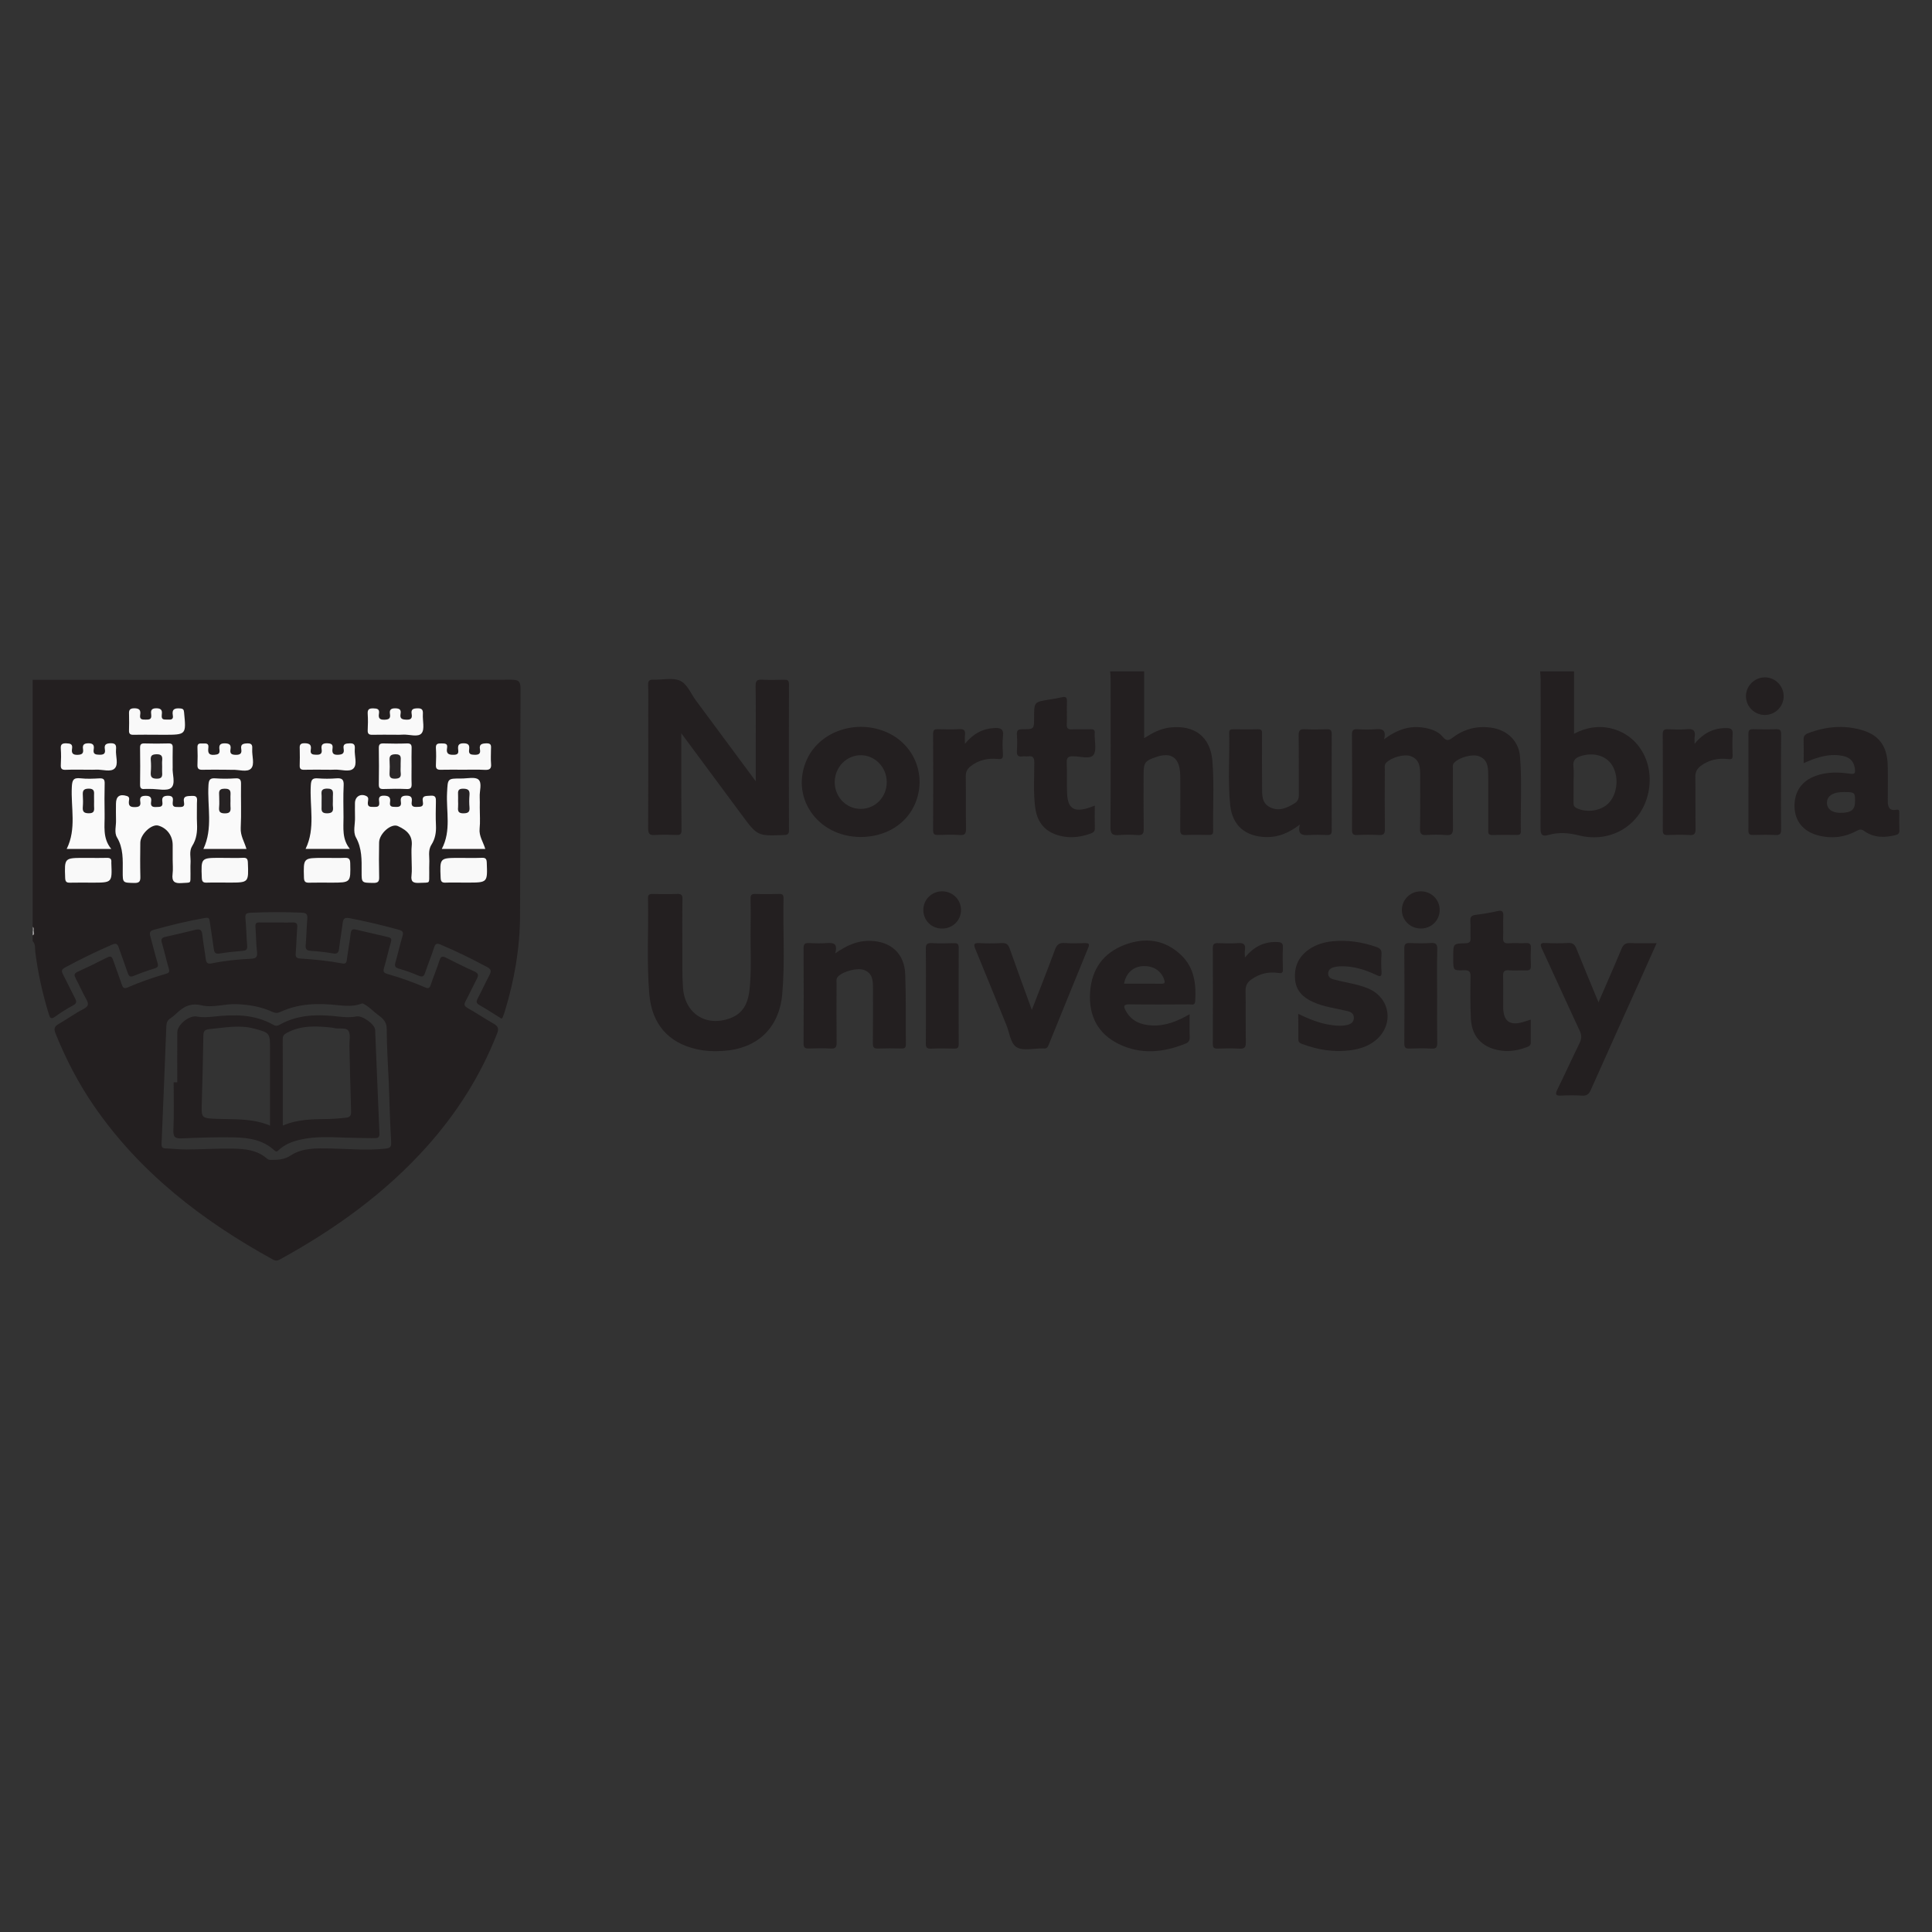 <?xml version="1.0" encoding="utf-8"?>
<!-- Generator: Adobe Illustrator 28.3.0, SVG Export Plug-In . SVG Version: 6.00 Build 0)  -->
<svg version="1.1" id="Layer_1" xmlns="http://www.w3.org/2000/svg" xmlns:xlink="http://www.w3.org/1999/xlink" x="0px" y="0px"
	 viewBox="0 0 400 400" style="enable-background:new 0 0 400 400;" xml:space="preserve">
<rect x="0" y="0" width="400" height="400" fill="#333333" stroke="none"/>
<style type="text/css">
	.st0{fill:#231F20;}
	.st1{fill:#A2A0A1;}
	.st2{fill:#7E7C7C;}
	.st3{fill:#FAFAFA;}
	.st4{fill:#F9F9F9;}
	.st5{fill:#242022;}
	.st6{fill:#262223;}
	.st7{fill:#272325;}
	.st8{fill:#292527;}
	.st9{fill:#2A2627;}
	.st10{fill:#292627;}
</style>
<g>
	<path class="st0" d="M6.76,140.75c33.03,0,66.06,0.02,99.08-0.02c1.45,0,1.94,0.26,1.93,1.85c-0.08,15.68-0.01,31.36-0.1,47.04
		c-0.04,6.75-1.18,13.36-3.17,19.82c-0.13,0.42-0.28,0.83-0.44,1.23c-0.03,0.08-0.13,0.13-0.23,0.23c-1.51-0.94-3.01-1.92-4.57-2.81
		c-0.69-0.39-0.69-0.74-0.35-1.37c0.84-1.59,1.57-3.24,2.42-4.82c0.42-0.79,0.39-1.23-0.48-1.69c-3.14-1.67-6.32-3.25-9.6-4.63
		c-0.75-0.32-1.09-0.28-1.36,0.55c-0.57,1.76-1.27,3.47-1.86,5.22c-0.25,0.76-0.54,1-1.35,0.66c-1.34-0.57-2.72-1.08-4.12-1.47
		c-0.87-0.25-0.89-0.62-0.67-1.36c0.52-1.77,0.9-3.58,1.44-5.35c0.25-0.82,0.05-1.11-0.74-1.33c-3.38-0.93-6.78-1.75-10.23-2.4
		c-1.12-0.21-1.32,0.2-1.43,1.11c-0.21,1.74-0.52,3.46-0.73,5.2c-0.1,0.84-0.38,1.15-1.3,0.98c-1.48-0.27-2.99-0.43-4.5-0.52
		c-0.88-0.05-1.19-0.32-1.11-1.22c0.16-1.79,0.18-3.6,0.33-5.39c0.08-0.92-0.13-1.25-1.14-1.3c-3.56-0.15-7.12-0.15-10.67,0.02
		c-0.81,0.04-1.08,0.25-1,1.11c0.18,1.89,0.2,3.79,0.36,5.68c0.07,0.76-0.16,1.03-0.92,1.09c-1.6,0.13-3.2,0.3-4.79,0.55
		c-0.87,0.14-1.1-0.18-1.2-0.96c-0.24-1.88-0.57-3.75-0.83-5.63c-0.08-0.63-0.16-0.91-0.96-0.77c-3.61,0.62-7.15,1.49-10.67,2.47
		c-0.75,0.21-0.88,0.58-0.69,1.27c0.51,1.83,0.94,3.67,1.48,5.49c0.21,0.71,0.16,1.02-0.63,1.24c-1.44,0.43-2.86,0.95-4.26,1.52
		c-0.75,0.31-1.03,0.06-1.26-0.62c-0.59-1.75-1.25-3.47-1.85-5.22c-0.24-0.71-0.5-1-1.34-0.64c-3.36,1.45-6.64,3.04-9.85,4.79
		c-0.71,0.39-0.68,0.75-0.37,1.36c0.85,1.64,1.64,3.31,2.49,4.95c0.34,0.65,0.41,1.07-0.38,1.49c-1.28,0.69-2.54,1.46-3.71,2.32
		c-0.88,0.65-1.08,0.28-1.33-0.53c-1.29-4.19-2.24-8.46-2.79-12.81c-0.1-0.77,0.09-1.64-0.55-2.29c0-0.39,0-0.78,0-1.17
		c0.25-0.26,0.11-0.58,0.15-0.88c-0.04-0.29,0.1-0.62-0.15-0.88C6.76,174.85,6.76,157.8,6.76,140.75z"/>
	<path class="st0" d="M236.88,139c0,4.56,0,9.11,0,13.83c1.71-1.08,3.39-1.99,5.37-2.21c5.09-0.57,8.37,1.93,8.77,6.98
		c0.38,4.8,0.07,9.63,0.15,14.45c0.01,0.66-0.26,0.83-0.87,0.82c-1.61-0.03-3.22-0.06-4.83,0.01c-0.95,0.05-1.14-0.31-1.12-1.17
		c0.04-3.41,0.02-6.81,0.02-10.22c0-0.53-0.01-1.07-0.05-1.6c-0.23-3.08-1.91-4.18-4.86-3.19c-2.44,0.81-2.69,1.16-2.69,3.71
		c0,3.75-0.03,7.49,0.02,11.24c0.01,0.93-0.21,1.31-1.22,1.24c-1.31-0.09-2.64-0.1-3.95,0c-1.29,0.1-1.72-0.24-1.71-1.64
		c0.07-10.22,0.04-20.44,0.03-30.66c0-0.53-0.06-1.06-0.1-1.59C232.2,139,234.54,139,236.88,139z"/>
	<path class="st1" d="M7,192.79c-0.02,0.3,0.25,0.69-0.24,0.86c0-0.29,0-0.58,0-0.88C6.85,192.63,6.93,192.64,7,192.79z"/>
	<path class="st2" d="M7,192.79c-0.08,0-0.16,0-0.24-0.02c0-0.29,0-0.58,0-0.88C7.15,192.11,7.04,192.46,7,192.79z"/>
	<path class="st0" d="M156.47,161.75c0-2.42,0-4.59,0-6.76c0-4.33,0.04-8.67-0.03-13c-0.01-1.05,0.32-1.32,1.32-1.27
		c1.51,0.08,3.02,0.05,4.54,0.01c0.69-0.02,1.05,0.09,1.05,0.93c-0.03,10.08-0.03,20.16,0,30.24c0,0.79-0.29,0.95-1.02,0.98
		c-5.51,0.21-5.51,0.23-8.78-4.2c-4.11-5.55-8.23-11.1-12.5-16.87c0,2.75,0,5.27,0,7.8c0.01,4.09,0,8.18,0.05,12.27
		c0.01,0.77-0.24,1.02-1,0.99c-1.51-0.05-3.03-0.09-4.54,0.01c-1.13,0.08-1.37-0.32-1.37-1.39c0.05-7.89,0.02-15.78,0.02-23.67
		c0-2,0.05-4-0.02-5.99c-0.03-0.94,0.29-1.15,1.17-1.12c1.8,0.07,3.81-0.45,5.36,0.19c1.55,0.64,2.29,2.68,3.36,4.12
		C148.17,150.52,152.24,156.04,156.47,161.75z"/>
	<path class="st0" d="M286.56,153.06c2.7-2.03,5.31-2.88,8.27-2.39c1.47,0.25,2.91,0.71,3.86,1.87c0.8,0.98,1.3,0.77,2.16,0.12
		c2.31-1.74,4.96-2.41,7.85-2.01c3.3,0.45,5.74,2.7,6,6c0.42,5.14,0.09,10.31,0.17,15.47c0.01,0.58-0.24,0.75-0.79,0.75
		c-1.71-0.02-3.41-0.04-5.12,0.01c-0.95,0.03-0.83-0.57-0.83-1.15c0-3.31,0-6.62,0-9.93c0-0.54-0.02-1.07-0.02-1.61
		c0-1.53-0.2-2.96-1.87-3.61c-1.39-0.54-4.11,0.22-5.17,1.34c-0.41,0.44-0.26,0.91-0.26,1.37c-0.01,4.04-0.04,8.08,0.01,12.12
		c0.01,1.08-0.18,1.59-1.41,1.48c-1.35-0.12-2.73-0.09-4.09-0.01c-1,0.06-1.34-0.22-1.32-1.27c0.07-3.7,0.02-7.4,0.03-11.1
		c0-1.61-0.06-3.18-1.85-3.92c-1.36-0.56-4.04,0.18-5.17,1.31c-0.43,0.43-0.3,0.9-0.3,1.36c-0.01,4.14-0.04,8.27,0.01,12.41
		c0.01,0.96-0.25,1.26-1.22,1.21c-1.51-0.08-3.02-0.07-4.53,0c-0.86,0.04-1.06-0.27-1.05-1.08c0.03-6.57,0.04-13.14-0.01-19.71
		c-0.01-0.94,0.3-1.16,1.17-1.11c1.22,0.07,2.44,0.1,3.65,0C286.09,150.86,287.07,151.01,286.56,153.06z"/>
	<path class="st0" d="M141.27,195.73c0.04,2.67-0.08,5.73,0.14,8.8c0.39,5.36,4.82,8.18,9.88,6.24c2.74-1.05,3.64-3.35,3.91-6
		c0.43-4.22,0.14-8.46,0.21-12.69c0.03-1.99,0.03-3.99-0.01-5.99c-0.02-0.74,0.16-1.04,0.96-1.01c1.66,0.06,3.32,0.05,4.97,0
		c0.72-0.02,0.9,0.26,0.89,0.94c-0.15,6.61,0.33,13.24-0.27,19.84c-0.64,7-5.15,11.27-12.24,11.72c-1.86,0.12-3.7,0.05-5.53-0.37
		c-5.84-1.32-9.23-5.23-9.75-11.39c-0.56-6.61-0.13-13.23-0.27-19.84c-0.02-0.74,0.28-0.9,0.95-0.89c1.71,0.03,3.41,0.05,5.12-0.01
		c0.82-0.03,1.09,0.22,1.07,1.06C141.24,189.2,141.27,192.27,141.27,195.73z"/>
	<path class="st0" d="M269.12,170.72c-2.23,1.69-4.39,2.64-6.94,2.59c-4.29-0.09-7.04-2.36-7.48-6.61
		c-0.51-4.99-0.1-10.01-0.21-15.02c-0.01-0.64,0.34-0.69,0.84-0.69c1.71,0.01,3.41,0.05,5.12-0.01c0.95-0.03,0.84,0.54,0.84,1.13
		c0,3.6-0.02,7.2,0.01,10.8c0.01,1.6-0.12,3.34,1.63,4.22c1.83,0.92,3.48,0.17,5.08-0.8c0.72-0.44,0.91-1.01,0.9-1.81
		c-0.03-4.09,0.02-8.17-0.04-12.26c-0.02-1.04,0.3-1.34,1.31-1.28c1.51,0.08,3.02,0.06,4.53,0.01c0.76-0.03,1.01,0.21,1.01,0.98
		c-0.02,6.66-0.02,13.33,0,19.99c0,0.68-0.21,0.95-0.93,0.92c-1.22-0.05-2.44-0.07-3.65,0
		C269.77,172.95,268.56,172.96,269.12,170.72z"/>
	<path class="st0" d="M172.92,197.39c2.39-1.66,4.56-2.63,7.1-2.6c4.4,0.06,7.24,2.58,7.4,6.96c0.18,4.81,0.07,9.63,0.13,14.45
		c0.01,0.73-0.27,0.9-0.94,0.88c-1.61-0.04-3.22-0.05-4.83,0.01c-0.85,0.03-1.07-0.27-1.06-1.08c0.04-3.75,0.02-7.49,0.02-11.24
		c0-1.58,0.03-3.19-1.8-3.93c-1.37-0.55-4.42,0.25-5.46,1.37c-0.39,0.42-0.28,0.91-0.28,1.38c-0.01,4.09-0.03,8.18,0.01,12.26
		c0.01,0.91-0.18,1.3-1.19,1.24c-1.51-0.09-3.02-0.05-4.53-0.01c-0.77,0.02-1.12-0.13-1.12-1.02c0.04-6.57,0.03-13.14,0-19.71
		c0-0.81,0.2-1.14,1.06-1.1c1.26,0.06,2.54,0.09,3.8,0C172.57,195.16,173.5,195.33,172.92,197.39z"/>
	<path class="st0" d="M330.95,207.52c1.66-3.85,3.26-7.45,4.77-11.08c0.38-0.92,0.86-1.23,1.84-1.19c1.74,0.08,3.48,0.02,5.43,0.02
		c-1.22,2.73-2.34,5.25-3.47,7.76c-3.39,7.54-6.8,15.07-10.16,22.62c-0.39,0.88-0.85,1.26-1.85,1.19c-1.41-0.1-2.83-0.08-4.24-0.01
		c-1.09,0.05-1.38-0.15-0.84-1.25c1.57-3.18,3.03-6.42,4.6-9.61c0.44-0.9,0.47-1.64,0.03-2.57c-2.64-5.64-5.19-11.31-7.81-16.96
		c-0.44-0.94-0.37-1.26,0.75-1.2c1.56,0.07,3.13,0.08,4.68-0.01c0.96-0.05,1.37,0.34,1.7,1.17
		C327.85,200.07,329.37,203.69,330.95,207.52z"/>
	<path class="st0" d="M268.79,209.91c2.26,1.09,4.41,1.96,6.73,2.3c1.12,0.16,2.23,0.26,3.34,0.01c0.75-0.17,1.39-0.51,1.44-1.41
		c0.05-0.92-0.57-1.29-1.33-1.47c-1.18-0.28-2.38-0.52-3.56-0.77c-1.19-0.26-2.36-0.58-3.48-1.08c-2.09-0.93-3.6-2.3-3.8-4.74
		c-0.21-2.59,0.7-4.66,2.85-6.17c1.48-1.03,3.16-1.53,4.92-1.7c3.1-0.3,6.12,0.15,9.06,1.18c0.71,0.25,1.13,0.59,1.07,1.46
		c-0.09,1.21-0.08,2.44,0,3.65c0.08,1.16-0.36,1.04-1.15,0.66c-2.31-1.1-4.72-1.83-7.31-1.77c-0.48,0.01-0.97,0.07-1.43,0.2
		c-0.65,0.18-1.16,0.56-1.16,1.31c0,0.7,0.5,1.05,1.09,1.2c1.13,0.29,2.27,0.54,3.41,0.78c1.29,0.27,2.56,0.59,3.78,1.1
		c4.63,1.94,5.43,7.56,1.53,10.75c-1.52,1.24-3.32,1.8-5.23,2.05c-3.41,0.44-6.69-0.09-9.89-1.28c-0.47-0.17-0.88-0.34-0.86-0.99
		C268.82,213.48,268.79,211.79,268.79,209.91z"/>
	<path class="st0" d="M226.66,166.79c0,1.68-0.03,3.18,0.01,4.69c0.02,0.61-0.28,0.88-0.77,1.06c-2.45,0.91-4.94,1.12-7.43,0.19
		c-2.54-0.95-3.79-2.92-4.14-5.53c-0.41-3.1-0.19-6.22-0.19-9.33c0-1.02-0.29-1.42-1.31-1.28c-0.38,0.05-0.78-0.04-1.17,0.02
		c-0.93,0.13-1.17-0.28-1.12-1.15c0.07-1.11,0.08-2.24,0-3.35c-0.07-0.93,0.27-1.14,1.15-1.13c2.41,0.01,2.41-0.03,2.41-2.42
		c0-3.24,0-3.23,3.21-3.73c0.87-0.13,1.73-0.28,2.58-0.48c0.78-0.18,1.04,0.07,1.01,0.86c-0.05,1.6,0.02,3.21-0.03,4.81
		c-0.02,0.76,0.23,1.02,1,0.99c1.31-0.05,2.63,0.01,3.95-0.03c0.64-0.02,0.91,0.2,0.82,0.83c-0.01,0.05,0,0.1,0,0.15
		c-0.04,1.5,0.47,3.41-0.27,4.37c-0.7,0.9-2.73,0.26-4.17,0.25c-0.98-0.01-1.38,0.21-1.34,1.28c0.09,2.19-0.04,4.38,0.08,6.56
		c0.16,2.94,1.42,3.75,4.26,2.9C225.64,167.19,226.04,167.01,226.66,166.79z"/>
	<path class="st0" d="M316.93,211.1c0,1.66-0.01,3.21,0,4.76c0.01,0.64-0.45,0.8-0.91,0.97c-2.26,0.85-4.55,1.06-6.87,0.32
		c-2.82-0.9-4.46-3.02-4.62-6.25c-0.14-2.87-0.12-5.74-0.07-8.62c0.02-1.06-0.21-1.44-1.35-1.4c-2.23,0.08-2.23,0.01-2.23-2.2
		c0-0.24,0-0.49,0-0.73c0-2.57,0-2.6,2.51-2.66c0.84-0.02,1.11-0.27,1.07-1.1c-0.06-1.17,0.05-2.34-0.04-3.5
		c-0.06-0.89,0.28-1.17,1.11-1.28c1.5-0.19,2.99-0.42,4.46-0.77c1.13-0.27,1.3,0.16,1.25,1.15c-0.08,1.46,0.04,2.92-0.04,4.38
		c-0.05,0.94,0.31,1.17,1.17,1.12c1.22-0.07,2.44,0.02,3.66-0.03c0.7-0.02,0.94,0.23,0.92,0.92c-0.04,1.26-0.05,2.53,0,3.8
		c0.04,0.83-0.36,0.96-1.06,0.94c-1.17-0.04-2.35,0.06-3.51-0.03c-1.03-0.08-1.2,0.35-1.18,1.25c0.06,2.14,0,4.28,0.02,6.43
		c0.03,2.89,1.38,3.85,4.17,3.02C315.84,211.44,316.3,211.3,316.93,211.1z"/>
	<path class="st0" d="M213.63,209.09c1.67-4.32,3.28-8.37,4.79-12.47c0.38-1.02,0.85-1.46,1.98-1.38c1.41,0.11,2.82,0.04,4.24,0.02
		c0.68-0.01,1.02,0.1,0.69,0.9c-2.76,6.74-5.51,13.48-8.24,20.23c-0.19,0.47-0.43,0.74-0.95,0.68c-0.14-0.02-0.29,0-0.44,0
		c-1.75-0.02-3.83,0.53-5.16-0.22c-1.34-0.76-1.51-3.01-2.17-4.61c-2.16-5.25-4.26-10.53-6.44-15.77c-0.41-0.98-0.28-1.26,0.8-1.21
		c1.56,0.07,3.12,0.08,4.68-0.01c0.97-0.06,1.35,0.34,1.65,1.19C210.53,200.6,212.05,204.75,213.63,209.09z"/>
	<path class="st0" d="M350.85,154c1.89-2.32,4.02-3.29,6.62-3.26c0.89,0.01,1.33,0.23,1.26,1.26c-0.1,1.45-0.06,2.92-0.01,4.38
		c0.03,0.74-0.19,0.86-0.91,0.78c-2.05-0.23-3.97,0.12-5.67,1.4c-0.79,0.6-1.17,1.28-1.14,2.33c0.07,3.55-0.01,7.11,0.05,10.66
		c0.01,0.97-0.17,1.41-1.26,1.34c-1.51-0.1-3.02-0.06-4.54-0.01c-0.79,0.03-0.99-0.26-0.99-1c0.02-6.62,0.03-13.24-0.01-19.87
		c0-0.87,0.31-1.06,1.1-1.03c1.31,0.06,2.64,0.12,3.95-0.01c1.32-0.13,1.77,0.33,1.56,1.59C350.8,152.88,350.85,153.23,350.85,154z"
		/>
	<path class="st0" d="M199.78,154c1.75-2.14,3.7-3.15,6.11-3.27c1.22-0.06,1.95,0.15,1.77,1.65c-0.15,1.25-0.08,2.53-0.01,3.79
		c0.04,0.85-0.22,1.06-1.06,0.97c-2.05-0.21-3.97,0.19-5.64,1.51c-0.7,0.55-1.01,1.16-1,2.1c0.06,3.6-0.01,7.2,0.05,10.81
		c0.01,0.98-0.18,1.39-1.26,1.32c-1.51-0.1-3.02-0.06-4.53-0.01c-0.74,0.02-1.02-0.18-1.02-0.97c0.03-6.67,0.03-13.34,0-20.01
		c0-0.85,0.36-0.94,1.05-0.92c1.46,0.04,2.93,0.08,4.39-0.01c1.04-0.07,1.26,0.37,1.16,1.25C199.73,152.68,199.78,153.15,199.78,154
		z"/>
	<path class="st0" d="M257.74,198.26c1.94-2.38,4.11-3.34,6.78-3.22c0.78,0.04,1.13,0.24,1.09,1.1c-0.07,1.51-0.05,3.02,0,4.52
		c0.02,0.73-0.19,0.89-0.92,0.78c-2.06-0.31-3.96,0.15-5.66,1.38c-0.8,0.58-1.18,1.27-1.15,2.33c0.07,3.55-0.01,7.1,0.05,10.65
		c0.02,1.01-0.24,1.37-1.29,1.31c-1.51-0.09-3.02-0.06-4.53-0.01c-0.74,0.02-1.01-0.16-1.01-0.96c0.03-6.62,0.03-13.23,0-19.85
		c0-0.89,0.35-1.05,1.12-1.02c1.36,0.05,2.73,0.09,4.09-0.01c1.13-0.08,1.63,0.24,1.44,1.42
		C257.68,197.04,257.74,197.43,257.74,198.26z"/>
	<path class="st0" d="M368.74,161.82c0,3.31-0.03,6.62,0.02,9.93c0.01,0.91-0.27,1.17-1.16,1.13c-1.56-0.07-3.12-0.05-4.68-0.01
		c-0.7,0.02-0.93-0.22-0.93-0.92c0.02-6.67,0.02-13.34,0-20.01c0-0.79,0.28-0.99,1.02-0.97c1.56,0.05,3.12,0.06,4.68,0
		c0.83-0.03,1.09,0.22,1.07,1.06C368.72,155.29,368.74,158.56,368.74,161.82z"/>
	<path class="st0" d="M297.54,206.22c0,3.21-0.03,6.43,0.02,9.64c0.01,0.9-0.15,1.31-1.17,1.24c-1.51-0.09-3.02-0.06-4.54-0.01
		c-0.78,0.03-1.1-0.13-1.1-1.02c0.04-6.57,0.04-13.15,0-19.72c-0.01-0.96,0.34-1.13,1.18-1.1c1.41,0.06,2.83,0.08,4.24-0.01
		c1.05-0.07,1.43,0.17,1.4,1.33C297.47,199.79,297.54,203.01,297.54,206.22z"/>
	<path class="st0" d="M191.7,206.11c0-3.21,0.03-6.42-0.02-9.63c-0.02-0.94,0.24-1.27,1.21-1.22c1.56,0.08,3.12,0.05,4.68,0.01
		c0.7-0.02,0.92,0.24,0.92,0.94c-0.02,6.66-0.02,13.33,0,19.99c0,0.73-0.26,0.92-0.94,0.9c-1.61-0.04-3.22-0.06-4.82,0.01
		c-0.84,0.03-1.06-0.26-1.05-1.07C191.72,212.72,191.7,209.41,191.7,206.11z"/>
	<path class="st0" d="M298.07,188.39c0,2.16-1.71,3.85-3.9,3.85c-2.18,0-3.93-1.7-3.93-3.84c0-2.14,1.74-3.86,3.92-3.86
		C296.35,184.54,298.07,186.24,298.07,188.39z"/>
	<path class="st0" d="M369.29,144.12c0.01,2.15-1.72,3.89-3.88,3.91c-2.14,0.01-3.92-1.74-3.93-3.87c-0.01-2.13,1.75-3.9,3.89-3.92
		C367.51,140.22,369.28,141.98,369.29,144.12z"/>
	<path class="st0" d="M198.97,188.39c0.01,2.15-1.71,3.85-3.9,3.86c-2.2,0-3.9-1.66-3.9-3.84c-0.01-2.16,1.7-3.86,3.88-3.87
		C197.23,184.54,198.96,186.24,198.97,188.39z"/>
	<path class="st3" d="M35.75,178.01c0-1.02,0-2.04,0-3.07c0-1.91-1.18-3.5-2.97-4.01c-1.38-0.39-3.71,1.77-3.73,3.53
		c-0.03,2.34-0.05,4.67,0.01,7.01c0.03,0.97-0.17,1.36-1.26,1.34c-2.39-0.06-2.4,0.01-2.39-2.38c0.01-2.42,0.15-4.82-1.19-7.06
		c-0.61-1.03-0.15-2.39-0.2-3.6c-0.04-1.12-0.01-2.24-0.01-3.36c0-1.54,0.77-2.07,2.25-1.61c0.65,0.2,0.47,0.7,0.43,1.07
		c-0.1,0.96,0.26,1.24,1.22,1.23c0.88-0.01,1.28-0.22,1.13-1.14c-0.14-0.84,0.13-1.19,1.09-1.2c1.04-0.01,1.29,0.41,1.15,1.29
		c-0.13,0.86,0.27,1.08,1.07,1.03c0.71-0.04,1.42,0.09,1.27-1.01c-0.12-0.83,0.02-1.3,1.12-1.32c1.24-0.02,1.09,0.69,1.02,1.4
		c-0.1,1.01,0.53,0.92,1.19,0.93c0.66,0,1.34,0.08,1.15-0.92c-0.28-1.45,0.64-1.32,1.63-1.38c1.37-0.08,1.03,0.82,1.04,1.53
		c0.02,1.41-0.05,2.82,0.02,4.23c0.08,1.63-0.09,3.18-0.99,4.6c-0.7,1.11-0.27,2.38-0.35,3.57c-0.05,0.73,0,1.46-0.01,2.19
		c-0.03,2.17,0.23,1.77-1.83,1.93c-1.53,0.12-2.07-0.36-1.88-1.88C35.85,179.97,35.75,178.98,35.75,178.01z"/>
	<path class="st3" d="M85.22,178.04c0-0.97-0.08-1.95,0.02-2.92c0.19-2-0.79-3.15-2.86-4.09c-1.38-0.63-3.86,1.54-3.89,3.39
		c-0.04,2.38-0.05,4.77,0.01,7.15c0.03,0.94-0.22,1.24-1.2,1.23c-2.43-0.04-2.44,0.02-2.43-2.34c0.01-2.42,0.09-4.79-1.17-7.07
		c-0.67-1.2-0.15-2.77-0.2-4.18c-0.03-0.97-0.01-1.95-0.01-2.92c0-1.35,1.14-2.07,2.35-1.48c0.6,0.29,0.35,0.87,0.32,1.3
		c-0.09,0.99,0.5,0.95,1.18,0.95c0.67,0,1.28,0.07,1.17-0.94c-0.08-0.7-0.22-1.42,1.02-1.39c1.11,0.03,1.36,0.45,1.22,1.38
		c-0.15,0.98,0.47,0.93,1.15,0.95c0.76,0.03,1.23-0.1,1.1-1.01c-0.12-0.84,0.05-1.31,1.13-1.32c1.1-0.01,1.22,0.49,1.11,1.31
		c-0.12,0.88,0.3,1.06,1.08,1.02c0.73-0.03,1.43,0.04,1.23-1.03c-0.27-1.43,0.69-1.2,1.58-1.29c1.13-0.11,1.14,0.5,1.12,1.31
		c-0.03,1.6-0.07,3.21,0.01,4.82c0.07,1.45-0.15,2.79-0.94,4.03c-0.77,1.2-0.36,2.56-0.44,3.85c-0.04,0.63,0,1.26-0.01,1.9
		c-0.04,2.47,0.31,2.01-2.05,2.14c-1.22,0.06-1.8-0.18-1.62-1.55C85.32,180.2,85.22,179.11,85.22,178.04z"/>
	<path class="st3" d="M23.03,175.76c-3.26,0-6.2,0-9.22,0c2.07-4.18,0.84-8.56,1.06-12.82c0.07-1.42,0.3-1.97,1.81-1.8
		c1.3,0.15,2.63,0.08,3.94,0.01c0.86-0.04,1.07,0.28,1.05,1.08c-0.05,2.09-0.05,4.18-0.01,6.28
		C21.72,170.96,21.17,173.49,23.03,175.76z"/>
	<path class="st3" d="M51.03,175.77c-3.02,0-5.93,0-8.92,0c2.02-4.29,0.79-8.8,1.05-13.2c0.07-1.15,0.33-1.51,1.47-1.42
		c1.36,0.1,2.73,0.09,4.09,0c1.01-0.07,1.2,0.33,1.18,1.23c-0.05,3.01,0.09,6.04-0.06,9.04C49.75,173.03,50.6,174.28,51.03,175.77z"
		/>
	<path class="st3" d="M100.47,175.76c-3.03,0-5.96,0-9,0c2-3.79,0.88-7.78,1.09-11.65c0.16-2.93,0.03-2.94,2.99-2.93
		c1.21,0.01,2.83-0.39,3.51,0.22c0.8,0.72,0.19,2.37,0.26,3.61c0.04,0.73,0.01,1.46,0.01,2.19c0,1.46,0.12,2.93-0.03,4.37
		C99.14,173.12,100.05,174.32,100.47,175.76z"/>
	<path class="st3" d="M63.27,175.75c2.08-4.28,0.81-8.8,1.08-13.19c0.07-1.15,0.34-1.49,1.46-1.41c1.26,0.1,2.54,0.1,3.79,0
		c1.18-0.1,1.62,0.21,1.55,1.48c-0.11,2.18-0.04,4.37-0.03,6.56c0.01,2.21-0.35,4.49,1.31,6.56
		C69.22,175.75,66.29,175.75,63.27,175.75z"/>
	<path class="st4" d="M67.66,159.36c-1.56,0-3.12-0.03-4.68,0.01c-0.7,0.02-0.96-0.2-0.93-0.91c0.05-1.07,0.02-2.14,0.01-3.21
		c-0.01-0.73-0.17-1.41,1.05-1.37c1.08,0.03,1.39,0.39,1.23,1.36c-0.14,0.9,0.34,1,1.1,1.02c0.88,0.03,1.3-0.2,1.15-1.13
		c-0.15-0.93,0.2-1.28,1.2-1.24c0.8,0.04,1.17,0.2,1.06,1.05c-0.1,0.8-0.04,1.37,1.09,1.33c0.93-0.04,1.38-0.25,1.21-1.22
		c-0.19-1.07,0.42-1.11,1.26-1.15c1.04-0.05,1.1,0.48,1.04,1.24c-0.09,1.35,0.56,3.09-0.25,3.94c-0.83,0.87-2.59,0.19-3.94,0.27
		C68.73,159.39,68.19,159.36,67.66,159.36z"/>
	<path class="st4" d="M95.96,159.36c-1.56,0-3.12-0.03-4.68,0.01c-0.74,0.02-1.07-0.18-1.03-0.98c0.06-1.17,0.07-2.34,0-3.5
		c-0.06-0.96,0.45-0.98,1.16-0.97c0.69,0.01,1.33-0.03,1.15,0.95c-0.23,1.25,0.41,1.44,1.47,1.4c0.77-0.03,0.91-0.35,0.84-0.98
		c-0.1-0.86-0.04-1.42,1.16-1.4c1.13,0.02,1.19,0.56,1.09,1.35c-0.11,0.89,0.33,1.01,1.1,1.03c0.87,0.02,1.32-0.18,1.15-1.12
		c-0.19-1.1,0.4-1.21,1.33-1.25c1.16-0.05,0.95,0.66,0.95,1.31c0,0.97-0.07,1.95,0.02,2.92c0.1,1.08-0.35,1.31-1.33,1.26
		C98.89,159.31,97.42,159.36,95.96,159.36z"/>
	<path class="st4" d="M18.27,159.36c-1.56,0-3.12-0.04-4.68,0.02c-0.76,0.03-1.04-0.21-1-0.98c0.06-1.12,0.08-2.24,0-3.36
		c-0.07-0.91,0.23-1.17,1.14-1.14c0.81,0.03,1.34,0.11,1.19,1.1c-0.14,0.87,0.08,1.31,1.14,1.28c0.91-0.03,1.26-0.29,1.13-1.17
		c-0.12-0.82,0.09-1.2,1.07-1.22c1.05-0.02,1.28,0.41,1.14,1.27c-0.16,0.98,0.36,1.08,1.18,1.1c0.89,0.02,1.29-0.22,1.13-1.14
		c-0.16-0.95,0.23-1.21,1.19-1.24c1.11-0.03,1.19,0.5,1.12,1.32c-0.12,1.34,0.59,3.07-0.3,3.92c-0.81,0.78-2.51,0.17-3.82,0.23
		C19.34,159.38,18.8,159.36,18.27,159.36z"/>
	<path class="st4" d="M32.31,152.12c-1.56,0-3.12-0.03-4.67,0.01c-0.69,0.02-0.96-0.21-0.93-0.92c0.04-1.02,0.02-2.04,0.01-3.06
		c0-0.77-0.19-1.52,1.1-1.51c1.12,0.01,1.34,0.46,1.2,1.38c-0.15,0.97,0.43,0.97,1.13,0.97c0.7,0,1.27,0,1.16-0.97
		c-0.08-0.74-0.15-1.38,1.05-1.38c1.25,0,1.22,0.65,1.13,1.46c-0.11,1.06,0.63,0.84,1.24,0.88c0.64,0.04,1.22,0.02,1.05-0.87
		c-0.25-1.35,0.48-1.53,1.58-1.43c0.58,0.05,0.7,0.27,0.75,0.8c0.45,4.65,0.46,4.64-4.18,4.65
		C33.38,152.12,32.84,152.12,32.31,152.12z"/>
	<path class="st4" d="M81.81,152.12c-1.56,0-3.11-0.03-4.67,0.01c-0.75,0.02-1.05-0.19-1.01-0.97c0.06-1.11,0.07-2.24,0-3.35
		c-0.06-0.91,0.25-1.17,1.15-1.15c0.81,0.02,1.34,0.12,1.18,1.1c-0.15,0.89,0.12,1.29,1.14,1.25c0.87-0.03,1.28-0.22,1.14-1.15
		c-0.13-0.82,0.1-1.22,1.08-1.21c0.91,0.01,1.27,0.28,1.11,1.16c-0.18,1.02,0.34,1.16,1.23,1.19c0.97,0.04,1.21-0.34,1.07-1.17
		c-0.18-1.03,0.36-1.16,1.24-1.18c0.98-0.02,1.13,0.4,1.08,1.22c-0.08,1.35,0.42,3.1-0.26,3.94c-0.72,0.9-2.55,0.2-3.89,0.29
		C82.88,152.15,82.34,152.12,81.81,152.12z"/>
	<path class="st3" d="M35.75,158.89c-0.13,1.27,0.67,3.33-0.3,4.21c-0.84,0.76-2.87,0.21-4.37,0.24c-0.39,0.01-0.78-0.03-1.17,0.01
		c-0.7,0.07-0.92-0.21-0.91-0.91c0.04-2.53,0.03-5.06,0-7.59c-0.01-0.68,0.17-0.95,0.9-0.93c1.66,0.05,3.31,0.05,4.97,0
		c0.72-0.02,0.92,0.24,0.89,0.92C35.72,156.1,35.75,157.36,35.75,158.89z"/>
	<path class="st3" d="M85.21,158.59c0,1.22-0.04,2.44,0.01,3.65c0.03,0.76-0.11,1.16-1.01,1.12c-1.61-0.07-3.22-0.06-4.83,0
		c-0.82,0.03-0.96-0.3-0.95-1.02c0.04-2.48,0.04-4.97,0-7.45c-0.01-0.79,0.25-0.99,1-0.97c1.61,0.05,3.22,0.06,4.83,0
		c0.81-0.03,0.99,0.29,0.96,1.02C85.18,156.15,85.21,157.37,85.21,158.59z"/>
	<path class="st3" d="M46.57,159.36c-1.56,0-3.12-0.03-4.67,0.01c-0.75,0.02-1.05-0.22-1.02-0.99c0.05-1.21,0.05-2.43,0-3.64
		c-0.04-0.96,0.58-0.8,1.16-0.81c0.61-0.01,1.21-0.08,1.1,0.85c-0.1,0.9-0.07,1.61,1.23,1.5c0.79-0.07,1.18-0.21,1.07-1.06
		c-0.11-0.82,0-1.34,1.11-1.32c0.99,0.02,1.32,0.33,1.17,1.25c-0.16,0.92,0.25,1.12,1.13,1.13c0.94,0.01,1.24-0.34,1.1-1.18
		c-0.17-1.02,0.35-1.15,1.24-1.19c1.06-0.05,1.07,0.5,1.03,1.25c-0.08,1.35,0.56,3.1-0.24,3.95c-0.81,0.86-2.58,0.19-3.93,0.27
		C47.55,159.39,47.06,159.36,46.57,159.36z"/>
	<path class="st4" d="M18.34,177.62c1.26,0,2.53,0.03,3.79-0.01c0.7-0.02,0.99,0.23,0.92,0.92c-0.01,0.05,0,0.1,0,0.15
		c0.17,4.06,0.17,4.06-3.9,4.06c-1.56,0-3.11-0.03-4.67,0.01c-0.78,0.02-0.96-0.26-0.99-1.01c-0.15-4.12-0.17-4.12,3.97-4.12
		C17.76,177.62,18.05,177.62,18.34,177.62z"/>
	<path class="st4" d="M46.67,177.62c1.22,0,2.44,0.04,3.66-0.02c0.78-0.04,0.96,0.26,0.99,1c0.16,4.13,0.18,4.13-3.86,4.13
		c-1.56,0-3.12-0.04-4.68,0.01c-0.78,0.03-0.97-0.27-1-1.01c-0.16-4.12-0.18-4.12,3.86-4.12C45.99,177.62,46.33,177.62,46.67,177.62
		z"/>
	<path class="st4" d="M67.8,177.62c1.17,0,2.33,0.04,3.5-0.01c0.83-0.04,1.19,0.14,1.21,1.09c0.09,4.04,0.13,4.04-3.94,4.04
		c-1.51,0-3.01-0.03-4.52,0.01c-0.78,0.02-1.09-0.15-1.12-1.03c-0.12-4.1-0.15-4.1,3.99-4.1C67.21,177.62,67.5,177.62,67.8,177.62z"
		/>
	<path class="st4" d="M96.05,182.73c-1.27,0-2.54-0.04-3.81,0.01c-0.77,0.03-0.98-0.25-1.01-1c-0.18-4.12-0.2-4.12,3.87-4.12
		c1.56,0,3.12,0.04,4.68-0.02c0.77-0.03,0.97,0.24,1,1c0.16,4.13,0.18,4.13-4,4.13C96.54,182.73,96.3,182.73,96.05,182.73z"/>
	<path class="st0" d="M333.61,150.82c-2.66-0.65-5.21-0.21-7.72,1.09c0-4.39,0-8.65,0-12.91c-2.34,0-4.68,0-7.03,0
		c0.04,0.53,0.11,1.06,0.11,1.59c0.01,10.27,0.03,20.55-0.02,30.82c-0.01,1.34,0.27,1.85,1.65,1.46c2.1-0.6,4.12-0.45,6.29,0.09
		c6.79,1.7,13.01-2.26,14.39-8.9C342.55,157.91,339.26,152.19,333.61,150.82z M333.19,166.13c-1.53,1.73-4.54,2.24-6.76,1.19
		c-0.55-0.26-0.66-0.62-0.65-1.15c0.02-1.36,0.01-2.73,0.01-4.09c0-1.12,0.1-2.25-0.03-3.36c-0.15-1.27,0.39-1.83,1.54-2.19
		c2.58-0.81,5.14-0.12,6.41,1.81C335.19,160.61,334.95,164.14,333.19,166.13z"/>
	<path class="st0" d="M102.23,211.96c-1.82-1.03-3.56-2.21-5.38-3.24c-0.71-0.4-0.85-0.72-0.46-1.44c0.81-1.5,1.51-3.05,2.3-4.56
		c0.38-0.71,0.47-1.17-0.44-1.58c-2-0.89-3.96-1.87-5.91-2.86c-0.74-0.38-1.08-0.29-1.35,0.56c-0.54,1.71-1.25,3.37-1.82,5.08
		c-0.23,0.69-0.51,0.79-1.15,0.51c-2.55-1.11-5.17-2.02-7.83-2.79c-0.74-0.21-0.91-0.47-0.69-1.22c0.53-1.77,0.91-3.58,1.43-5.35
		c0.18-0.62,0.08-0.9-0.52-1.04c-2.23-0.51-4.46-1.03-6.68-1.56c-0.71-0.17-1.04-0.02-1.13,0.81c-0.21,1.84-0.57,3.65-0.8,5.48
		c-0.08,0.65-0.33,0.82-0.94,0.71c-2.88-0.55-5.79-0.83-8.71-1.02c-0.76-0.05-0.99-0.3-0.93-1.05c0.15-1.79,0.18-3.6,0.32-5.39
		c0.06-0.75-0.14-1.06-0.94-1.03c-1.12,0.05-2.24,0.01-3.36,0.01c-1.17,0-2.34,0.03-3.51-0.01c-0.73-0.02-0.9,0.26-0.84,0.96
		c0.14,1.7,0.11,3.41,0.32,5.1c0.14,1.13-0.21,1.41-1.28,1.46c-2.73,0.13-5.45,0.41-8.12,0.96c-0.83,0.17-1.11-0.12-1.21-0.9
		c-0.21-1.69-0.54-3.36-0.71-5.06c-0.1-0.98-0.5-1.22-1.41-1c-2.08,0.52-4.17,1-6.26,1.47c-0.72,0.16-0.93,0.46-0.71,1.22
		c0.53,1.77,0.91,3.58,1.44,5.35c0.21,0.71,0.02,0.9-0.64,1.09c-2.66,0.78-5.29,1.67-7.83,2.79c-0.7,0.31-1.01,0.18-1.25-0.54
		c-0.57-1.7-1.22-3.38-1.8-5.08c-0.23-0.67-0.47-0.96-1.23-0.57c-2.03,1.04-4.1,2.04-6.17,2.99c-0.76,0.35-0.68,0.73-0.36,1.33
		c0.75,1.42,1.39,2.9,2.17,4.29c0.54,0.96,0.58,1.49-0.58,2.08c-1.78,0.9-3.39,2.11-5.12,3.09c-0.91,0.51-1.02,1.02-0.64,1.96
		c2.13,5.3,4.75,10.34,7.99,15.05c9.54,13.84,22.47,23.76,37.04,31.77c0.56,0.31,0.96,0.22,1.47-0.06
		c11.4-6.26,21.84-13.76,30.53-23.52c6.14-6.9,11-14.59,14.38-23.21C103.31,213,103.16,212.49,102.23,211.96z M79.71,237.82
		c-3.81,0.42-7.6,0.02-11.4-0.04c-2.78-0.04-5.68-0.15-8.08,1.42c-1.32,0.87-2.57,0.95-3.96,0.94c-0.34,0-0.67,0.03-0.96-0.23
		c-2.04-1.82-4.59-2.06-7.13-2.1c-3.17-0.05-6.33,0.16-9.5,0.18c-1.46,0.01-2.92-0.18-4.38-0.22c-0.72-0.02-0.88-0.32-0.85-0.99
		c0.35-8.12,0.67-16.24,0.99-24.36c0.03-0.68,0.23-1.2,0.83-1.58c0.41-0.26,0.79-0.57,1.14-0.91c1.5-1.45,2.95-2.35,5.35-1.78
		c2.32,0.55,4.82-0.36,7.27-0.25c2.56,0.11,5.04,0.52,7.37,1.6c0.59,0.27,1.06,0.28,1.65,0.01c3.8-1.78,7.83-1.84,11.89-1.4
		c1.52,0.16,3.01,0.27,4.49-0.17c0.23-0.07,0.52-0.24,0.69-0.17c1.17,0.52,2.02,1.5,3.02,2.26c0.99,0.75,1.92,1.39,1.93,2.97
		c0,3.89,0.28,7.78,0.45,11.67c0,0-0.01,0-0.01,0c0.15,3.94,0.24,7.88,0.48,11.82C81.04,237.58,80.66,237.71,79.71,237.82z"/>
	<path class="st0" d="M183.62,151.62c-6.24-2.76-13.74-0.29-16.47,5.43c-3.73,7.81,2,16.23,11.05,16.24c5.13,0,9.46-2.64,11.26-6.89
		C191.91,160.64,189.35,154.16,183.62,151.62z M178.19,167.47c-3,0-5.38-2.48-5.37-5.56c0.02-3.08,2.43-5.56,5.4-5.55
		c2.97,0.01,5.38,2.51,5.37,5.59C183.59,165.04,181.2,167.48,178.19,167.47z"/>
	<path class="st0" d="M393.23,168.28c0-0.44-0.03-0.73-0.62-0.62c-1.43,0.26-1.77-0.58-1.77-1.79c0.02-2.48,0.05-4.97-0.01-7.45
		c-0.11-3.92-1.79-6.24-5.35-7.27c-3.78-1.09-7.51-0.74-11.17,0.67c-0.64,0.25-0.91,0.6-0.89,1.29c0.04,1.55,0.01,3.11,0.01,4.89
		c0.74-0.31,1.26-0.55,1.8-0.75c2.04-0.74,4.1-1.21,6.3-0.75c1.48,0.31,2.3,1.13,2.5,2.64c0.11,0.85,0.07,1.21-1.02,1.05
		c-2.37-0.36-4.77-0.39-7.08,0.44c-2.96,1.06-4.49,3.34-4.39,6.5c0.09,2.83,1.77,4.96,4.71,5.78c2.84,0.79,5.61,0.5,8.21-0.92
		c0.59-0.32,0.95-0.33,1.51,0.07c1.98,1.4,4.18,1.41,6.44,0.85c0.52-0.13,0.86-0.33,0.84-0.97
		C393.2,170.71,393.22,169.5,393.23,168.28z M381.03,168.29c-1.73,0-2.77-0.79-2.78-2.1c0-1.42,1.28-2.22,3.51-2.21
		c2.25,0.02,2.31,0.07,2.31,1.9C384.08,167.66,383.28,168.29,381.03,168.29z"/>
	<path class="st0" d="M244.55,197.75c-3.38-3.23-7.42-3.74-11.66-2.15c-4.49,1.68-6.9,5.1-7.2,9.87c-0.3,4.76,1.54,8.51,5.89,10.66
		c4.57,2.25,9.25,1.81,13.87-0.06c0.6-0.24,0.89-0.61,0.87-1.32c-0.06-1.5-0.02-3.01-0.02-4.77c-2.54,1.48-5.01,2.45-7.77,2.33
		c-2.31-0.1-4.28-0.88-5.46-3.05c-0.49-0.91-0.49-1.34,0.78-1.32c4.14,0.06,8.28,0.03,12.43,0.01c0.47,0,1.11,0.27,1.17-0.64
		C247.68,203.76,247.28,200.36,244.55,197.75z M240.47,203.67c-2.57-0.03-5.15-0.01-7.74-0.01c0.37-2.15,1.83-3.5,3.83-3.63
		c2.15-0.14,3.85,0.93,4.46,2.77C241.22,203.39,241.22,203.68,240.47,203.67z"/>
	<path class="st5" d="M19.48,166.05c0,0.34-0.02,0.68,0,1.01c0.06,0.81-0.01,1.33-1.11,1.32c-1.1-0.01-1.3-0.43-1.22-1.37
		c0.06-0.77,0.05-1.54,0-2.31c-0.05-0.87,0.02-1.4,1.18-1.42c1.25-0.02,1.17,0.65,1.14,1.46C19.46,165.18,19.48,165.61,19.48,166.05
		z"/>
	<path class="st6" d="M47.72,165.81c0,0.39-0.03,0.77,0,1.16c0.07,0.85,0.04,1.43-1.15,1.43c-1.12,0-1.29-0.43-1.2-1.35
		c0.07-0.72,0.01-1.45,0.01-2.17c0.01-0.77-0.28-1.57,1.12-1.59c1.48-0.02,1.21,0.83,1.21,1.66
		C47.72,165.23,47.72,165.52,47.72,165.81z"/>
	<path class="st7" d="M94.84,165.8c0-0.39,0.02-0.78,0-1.17c-0.04-0.79-0.06-1.37,1.1-1.34c1.07,0.02,1.34,0.39,1.26,1.36
		c-0.07,0.82-0.07,1.66,0,2.48c0.08,0.95-0.23,1.24-1.21,1.26c-1.04,0.02-1.24-0.4-1.15-1.27C94.88,166.68,94.84,166.24,94.84,165.8
		z"/>
	<path class="st8" d="M68.92,165.84c0,0.39-0.04,0.78,0.01,1.16c0.1,0.91-0.07,1.37-1.2,1.39c-1.25,0.01-1.18-0.65-1.15-1.47
		c0.02-0.63-0.02-1.26,0.01-1.89c0.04-0.78-0.41-1.75,1.14-1.76c1.49-0.01,1.18,0.87,1.19,1.69
		C68.93,165.26,68.92,165.55,68.92,165.84z"/>
	<path class="st9" d="M33.57,158.74c0,0.39-0.02,0.77,0,1.16c0.06,0.82-0.02,1.33-1.12,1.32c-1.09-0.01-1.3-0.42-1.23-1.36
		c0.07-0.82,0.07-1.65,0-2.46c-0.08-0.92,0.21-1.22,1.19-1.24c1.05-0.02,1.25,0.41,1.17,1.28
		C33.53,157.87,33.57,158.31,33.57,158.74z"/>
	<path class="st10" d="M82.95,158.64c0,0.44-0.04,0.88,0.01,1.31c0.11,0.9-0.15,1.25-1.17,1.27c-1.11,0.02-1.18-0.5-1.13-1.32
		c0.04-0.78,0.05-1.56,0-2.33c-0.06-0.89,0.04-1.39,1.2-1.41c1.29-0.02,1.11,0.7,1.1,1.47C82.94,157.96,82.95,158.3,82.95,158.64z"
		/>
	<path class="st0" d="M77.67,213.25c-0.05-1.2-2.65-3.04-3.85-2.81c-1.17,0.23-2.33,0.18-3.49,0.05c-4.32-0.5-8.58-0.54-12.51,1.71
		c-0.44,0.25-0.8,0.22-1.22-0.02c-3.85-2.19-8.01-2.18-12.23-1.72c-1.22,0.13-2.43,0.23-3.64,0c-1.55-0.28-4,1.66-4.02,3.26
		c-0.04,3.45-0.01,6.91-0.01,10.36c-0.25,0-0.5,0-0.75,0c0,3.26,0.1,6.52-0.05,9.77c-0.06,1.39,0.18,1.9,1.66,1.84
		c3.6-0.15,7.21-0.28,10.82-0.21c3.04,0.06,6.05,0.48,8.43,2.7c0.43,0.4,0.64,0.17,0.94-0.11c1.29-1.21,2.88-1.77,4.57-2.15
		c3.09-0.68,6.2-0.49,9.32-0.38c1.95,0.07,3.9,0.07,5.85,0.1c0.63,0.01,1.11-0.07,1.07-0.95C78.24,227.55,77.98,220.4,77.67,213.25z
		 M55.91,233.05c-3.59-1.53-7.27-1.27-10.91-1.4c-3.36-0.13-3.32-0.13-3.22-3.38c0.14-4.57,0.25-9.14,0.32-13.71
		c0.01-0.95,0.15-1.4,1.3-1.5c3.05-0.28,6.09-0.92,9.14-0.12c3.38,0.89,3.37,0.92,3.37,4.39C55.91,222.51,55.91,227.71,55.91,233.05
		z M71.56,231.42c-1.12,0.12-2.23,0.22-3.35,0.25c-3.21,0.06-6.44-0.02-9.66,1.37c0-6.16,0.01-12.04-0.02-17.93
		c0-0.74,0.38-1.01,0.92-1.3c2.96-1.58,6.12-1.39,9.29-1.05c0.19,0.02,0.38,0.07,0.57,0.11c0.97,0.22,2.35-0.21,2.84,0.57
		c0.47,0.74,0.17,1.98,0.19,3c0.11,4.53,0.2,9.05,0.35,13.58C72.73,230.9,72.54,231.32,71.56,231.42z"/>
</g>
</svg>
